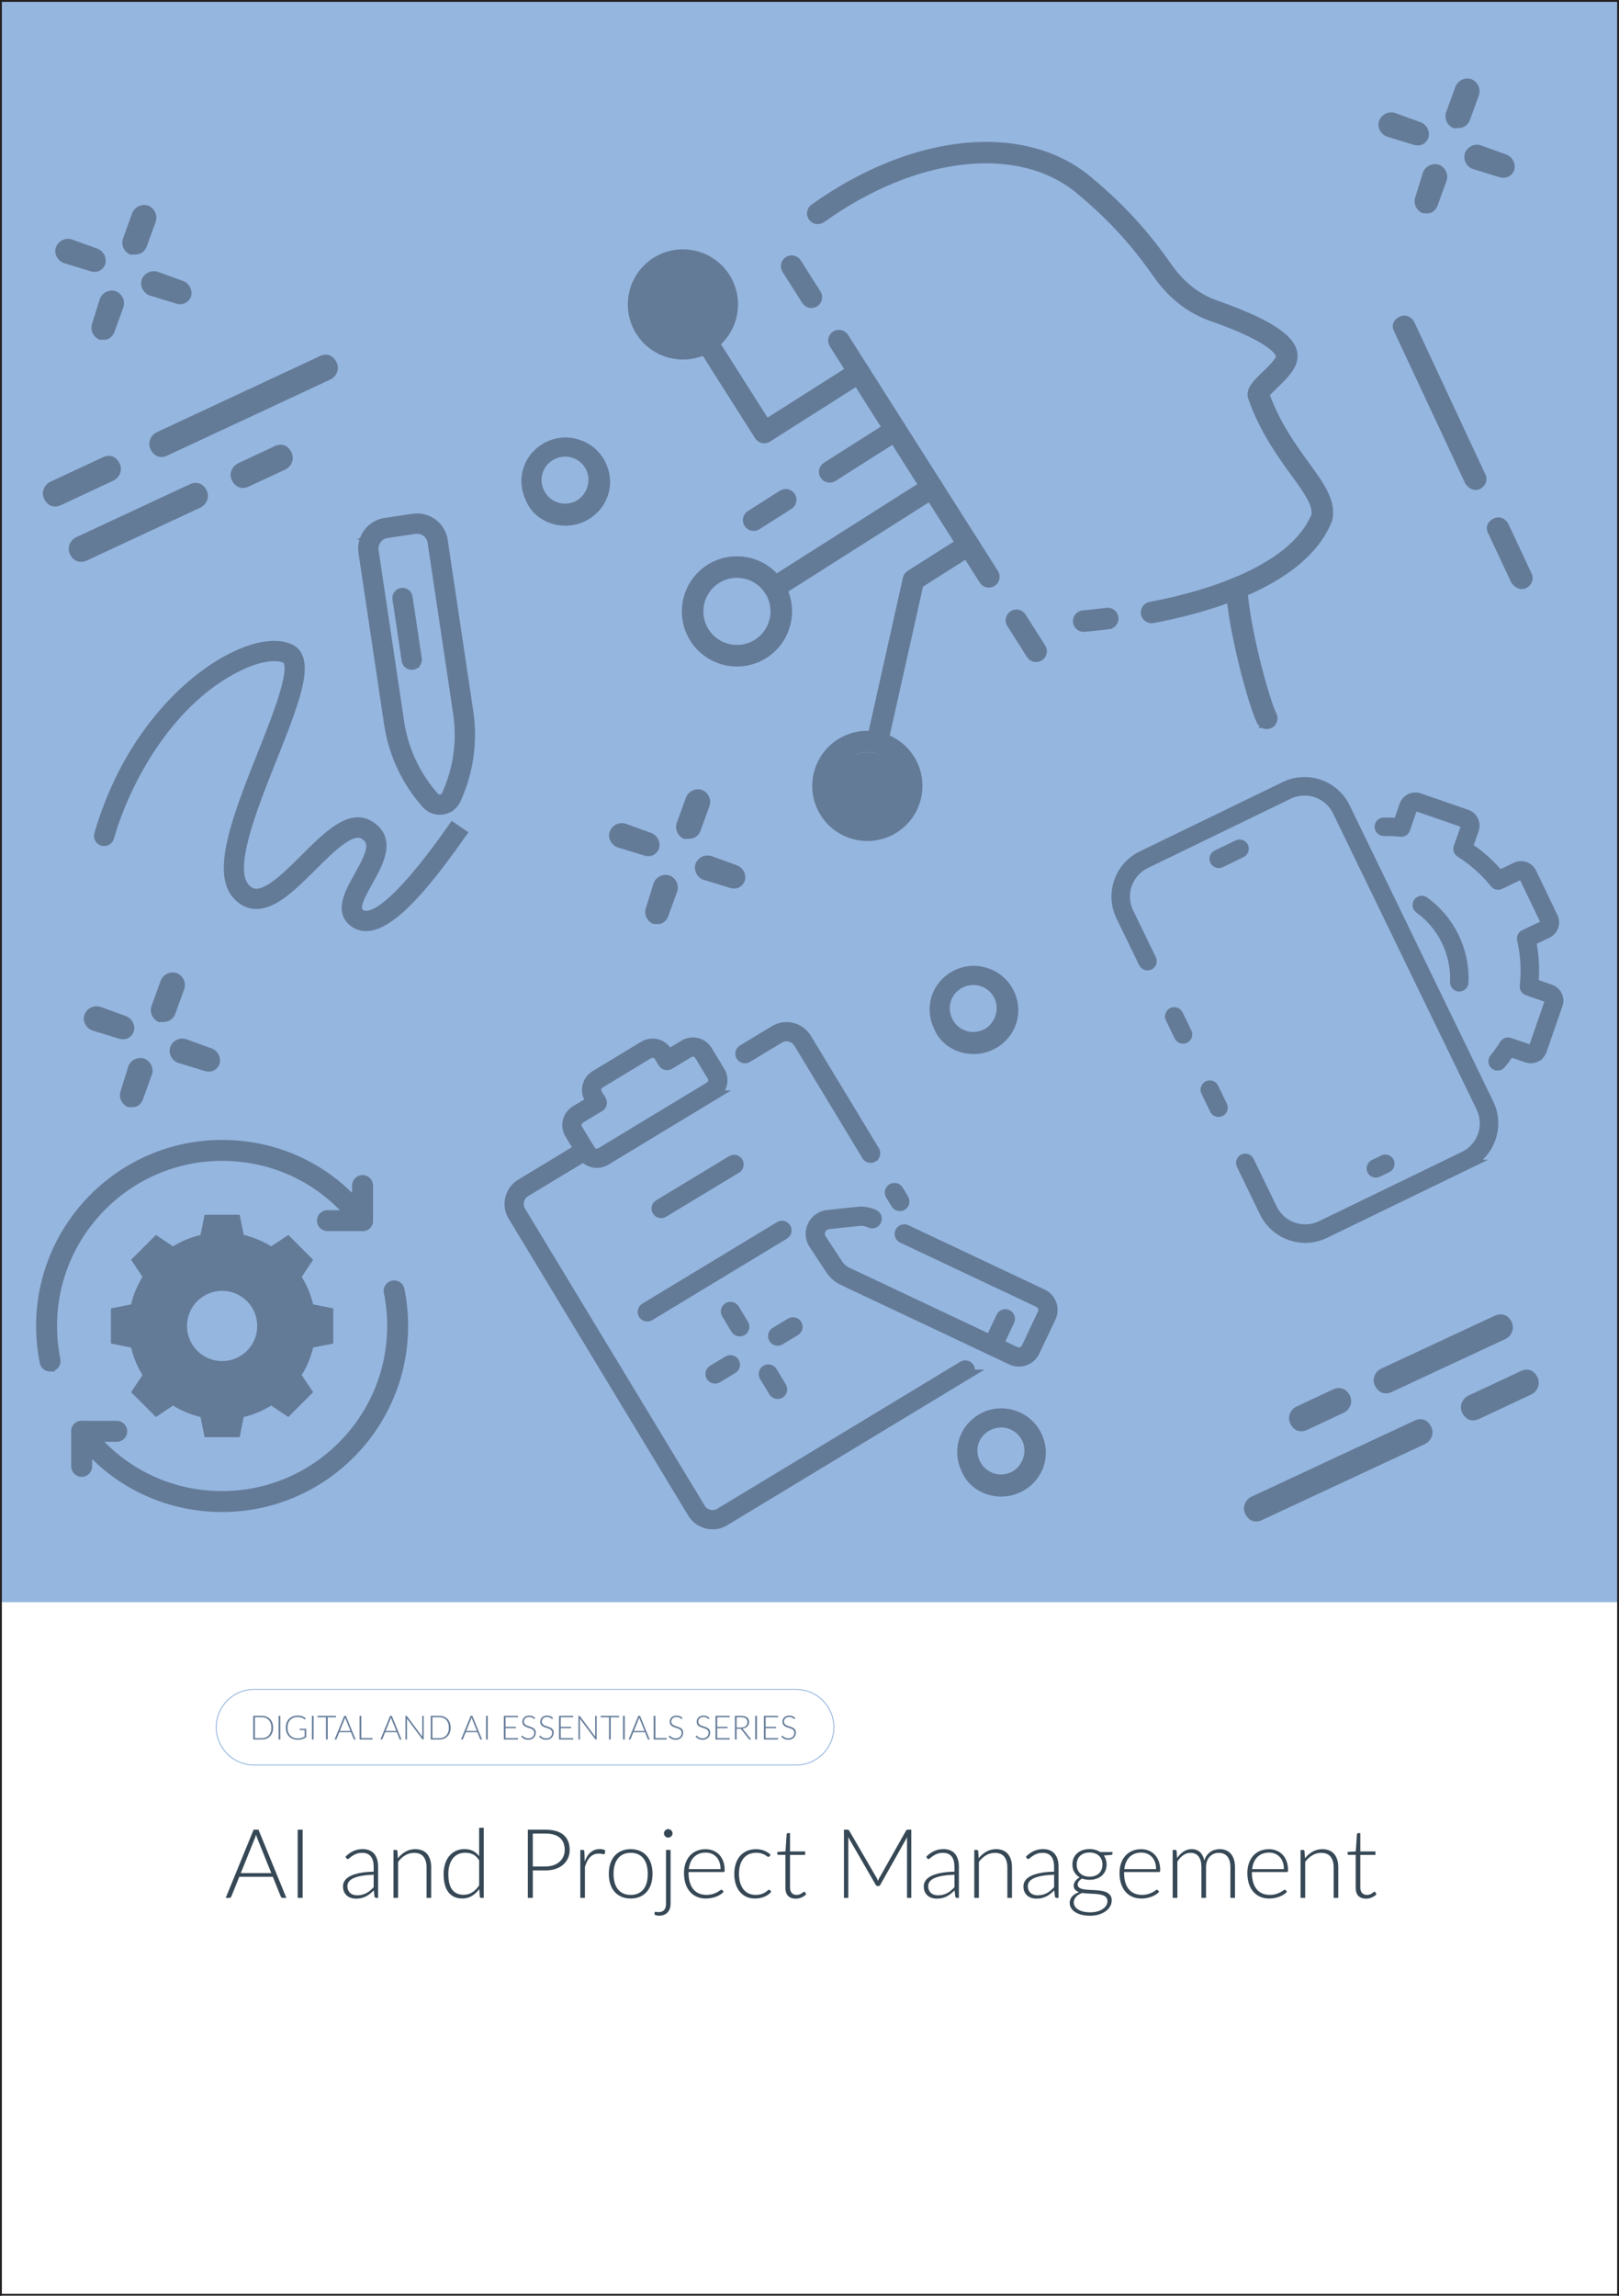 <svg xmlns="http://www.w3.org/2000/svg" id="Layer_1" viewBox="0 0 876 1242.2"><rect x="0" y="0" width="876" height="1242.2" fill="#333333" stroke="none"/><defs><style> .st0 { fill: #fff; } .st1 { fill: #88a873; } .st2 { stroke-width: 4px; } .st2, .st3, .st4, .st5 { fill: #647b98; } .st2, .st4, .st6, .st5 { stroke-miterlimit: 10; } .st2, .st4, .st5 { stroke: #647b98; } .st7 { fill: #364855; } .st8 { isolation: isolate; } .st9 { fill: #95b6df; } .st4 { stroke-width: 5px; } .st6 { fill: none; stroke: #231f20; } .st5 { stroke-width: 6.38px; } </style></defs><path class="st1" d="M134.89,952.8h288.81c6.11,0,11.12-9.1,11.12-20.2s-5.01-20.2-11.12-20.2H134.89"></path><rect class="st0" x=".5" y=".8" width="875" height="1240.4"></rect><rect class="st0" x=".5" y="1.8" width="875" height="1240.4"></rect><rect class="st9" x=".5" width="875" height="866.8"></rect><rect class="st6" x=".5" y=".5" width="875" height="1241"></rect><g class="st8"><path class="st3" d="M147.78,934.69c0,.99-.15,1.88-.44,2.67-.3.79-.71,1.46-1.25,2.02s-1.18.98-1.93,1.28c-.75.3-1.58.44-2.48.44h-4.68v-12.81h4.68c.9,0,1.73.15,2.48.44.75.3,1.4.72,1.93,1.28.54.55.95,1.23,1.25,2.02.3.79.44,1.68.44,2.66h0ZM146.82,934.69c0-.89-.12-1.69-.37-2.39s-.6-1.29-1.05-1.77-1-.85-1.63-1.1-1.33-.38-2.1-.38h-3.75v11.3h3.75c.77,0,1.47-.13,2.1-.38s1.18-.62,1.63-1.1.8-1.07,1.05-1.77.37-1.5.37-2.4h0Z"></path><path class="st3" d="M151.68,941.1h-.93v-12.81h.93v12.81Z"></path><path class="st3" d="M165.69,935.29v4.55c-.64.45-1.32.8-2.05,1.04s-1.54.36-2.44.36c-1.01,0-1.92-.16-2.73-.47s-1.5-.75-2.07-1.32-1.01-1.26-1.31-2.07c-.31-.81-.46-1.71-.46-2.7s.15-1.89.45-2.69.73-1.49,1.29-2.06,1.23-1.01,2.02-1.32,1.68-.47,2.67-.47c.49,0,.94.03,1.35.1.41.07.8.16,1.15.29s.69.29,1,.48.6.41.89.66l-.25.4c-.08.14-.21.18-.38.1-.09-.04-.22-.12-.39-.25s-.4-.27-.7-.42c-.3-.15-.66-.27-1.1-.39-.44-.11-.97-.17-1.6-.17-.83,0-1.58.13-2.26.4s-1.25.65-1.72,1.14-.84,1.1-1.09,1.81c-.26.71-.38,1.51-.38,2.4s.13,1.71.38,2.42c.26.72.63,1.33,1.11,1.83.49.5,1.08.88,1.77,1.15s1.48.4,2.34.4c.38,0,.73-.02,1.05-.07s.63-.12.92-.2c.29-.09.58-.2.85-.33s.55-.28.84-.44v-3.45h-2.45c-.07,0-.12-.02-.17-.06s-.07-.09-.07-.15v-.51h3.54Z"></path><path class="st3" d="M169.7,941.1h-.93v-12.81h.93v12.81Z"></path><path class="st3" d="M181.81,929.08h-4.5v12.02h-.93v-12.02h-4.53v-.79h9.96v.79h0Z"></path><path class="st3" d="M192.44,941.1h-.72c-.08,0-.15-.02-.21-.07-.05-.04-.1-.1-.13-.18l-1.5-3.72h-6.29l-1.5,3.72c-.02.07-.07.12-.13.17s-.13.07-.22.07h-.71l5.24-12.81h.91l5.24,12.81h.02ZM189.61,936.45l-2.61-6.47c-.09-.21-.18-.46-.26-.76-.04.14-.08.28-.12.41-.04.13-.09.25-.14.36l-2.61,6.46h5.74Z"></path><path class="st3" d="M201.56,940.31v.79h-7v-12.81h.93v12.02h6.07Z"></path><path class="st3" d="M217.25,941.1h-.72c-.08,0-.15-.02-.21-.07-.05-.04-.1-.1-.13-.18l-1.5-3.72h-6.29l-1.5,3.72c-.02.07-.07.12-.13.17s-.13.07-.22.07h-.71l5.24-12.81h.91l5.24,12.81h.02ZM214.41,936.45l-2.61-6.47c-.09-.21-.18-.46-.26-.76-.04.14-.08.28-.12.41-.04.13-.09.25-.14.36l-2.61,6.46h5.74Z"></path><path class="st3" d="M229.26,928.29v12.81h-.43c-.08,0-.14-.01-.19-.04s-.1-.07-.15-.14l-8.32-11.11c.02.18.03.35.03.52v10.78h-.81v-12.81h.46c.08,0,.15.01.19.03.05.02.1.07.15.14l8.3,11.09c-.02-.18-.03-.35-.03-.52v-10.74h.81-.01Z"></path><path class="st3" d="M243.83,934.69c0,.99-.15,1.88-.44,2.67-.3.79-.71,1.46-1.25,2.02s-1.18.98-1.93,1.28c-.75.3-1.58.44-2.48.44h-4.68v-12.81h4.68c.9,0,1.73.15,2.48.44.75.3,1.4.72,1.93,1.28.54.55.95,1.23,1.25,2.02.3.79.44,1.68.44,2.66h0ZM242.87,934.69c0-.89-.12-1.69-.37-2.39s-.6-1.29-1.05-1.77-1-.85-1.63-1.1-1.33-.38-2.1-.38h-3.75v11.3h3.75c.77,0,1.47-.13,2.1-.38s1.18-.62,1.63-1.1.8-1.07,1.05-1.77.37-1.5.37-2.4h0Z"></path><path class="st3" d="M260.85,941.1h-.72c-.08,0-.15-.02-.21-.07-.05-.04-.1-.1-.13-.18l-1.5-3.72h-6.29l-1.5,3.72c-.02.07-.07.12-.13.17s-.13.07-.22.07h-.71l5.24-12.81h.91l5.24,12.81h.02ZM258.02,936.45l-2.61-6.47c-.09-.21-.18-.46-.26-.76-.04.14-.08.28-.12.41-.04.13-.09.25-.14.36l-2.61,6.46h5.74Z"></path><path class="st3" d="M263.91,941.1h-.93v-12.81h.93v12.81Z"></path><path class="st3" d="M280.3,940.33l-.02.77h-7.67v-12.81h7.67v.77h-6.74v5.18h5.61v.75h-5.61v5.34h6.76,0Z"></path><path class="st3" d="M289.32,929.85c-.05.1-.13.15-.24.15-.08,0-.18-.06-.3-.17s-.29-.24-.5-.37c-.21-.14-.48-.26-.79-.38-.32-.11-.71-.17-1.17-.17s-.87.07-1.23.2-.65.31-.89.54c-.24.23-.42.5-.54.8s-.19.62-.19.95c0,.43.09.79.28,1.08.18.28.43.52.73.72s.64.37,1.03.5c.38.14.78.27,1.18.4s.8.28,1.18.44.73.36,1.03.6.54.54.73.89c.18.35.28.79.28,1.32s-.09,1.04-.28,1.52c-.18.47-.45.89-.8,1.24-.35.35-.78.63-1.28.83-.51.2-1.09.3-1.74.3-.84,0-1.57-.15-2.18-.45s-1.14-.71-1.6-1.23l.25-.4c.07-.09.16-.14.25-.14.05,0,.12.04.21.11s.19.16.31.27.27.22.43.34c.17.12.36.24.59.34s.48.19.77.27.62.11.99.11c.51,0,.96-.08,1.36-.23.4-.15.73-.36,1.01-.63.27-.27.48-.58.63-.95.14-.37.22-.76.22-1.17,0-.45-.09-.83-.28-1.12-.18-.29-.43-.54-.73-.73-.3-.2-.64-.36-1.03-.49-.38-.13-.78-.26-1.18-.39s-.8-.27-1.18-.43-.73-.36-1.03-.6-.54-.55-.73-.91c-.18-.37-.28-.82-.28-1.37,0-.43.08-.84.24-1.24.16-.4.4-.75.71-1.05s.7-.55,1.16-.73.99-.28,1.58-.28c.66,0,1.26.11,1.79.32s1.01.53,1.44.97l-.22.42h.01Z"></path><path class="st3" d="M299,929.85c-.05.1-.13.15-.24.15-.08,0-.18-.06-.3-.17s-.29-.24-.5-.37c-.21-.14-.48-.26-.79-.38-.32-.11-.71-.17-1.17-.17s-.87.07-1.23.2-.65.31-.89.54c-.24.23-.42.5-.54.8s-.19.62-.19.95c0,.43.09.79.28,1.08.18.28.43.52.73.72s.64.37,1.03.5c.38.14.78.27,1.18.4s.8.28,1.18.44.73.36,1.03.6.54.54.73.89c.18.35.28.79.28,1.32s-.09,1.04-.28,1.52c-.18.47-.45.89-.8,1.24-.35.35-.78.63-1.28.83-.51.2-1.09.3-1.74.3-.84,0-1.57-.15-2.18-.45s-1.14-.71-1.6-1.23l.25-.4c.07-.09.16-.14.25-.14.05,0,.12.04.21.11s.19.16.31.27.27.22.43.34c.17.12.36.24.59.34s.48.19.77.27.62.11.99.11c.51,0,.96-.08,1.36-.23.4-.15.73-.36,1.01-.63.27-.27.48-.58.63-.95.14-.37.22-.76.22-1.17,0-.45-.09-.83-.28-1.12-.18-.29-.43-.54-.73-.73-.3-.2-.64-.36-1.03-.49-.38-.13-.78-.26-1.18-.39s-.8-.27-1.18-.43-.73-.36-1.03-.6-.54-.55-.73-.91c-.18-.37-.28-.82-.28-1.37,0-.43.08-.84.24-1.24.16-.4.4-.75.71-1.05s.7-.55,1.16-.73.99-.28,1.58-.28c.66,0,1.26.11,1.79.32s1.01.53,1.44.97l-.22.42h.01Z"></path><path class="st3" d="M310.16,940.33l-.02.77h-7.67v-12.81h7.67v.77h-6.74v5.18h5.61v.75h-5.61v5.34h6.76,0Z"></path><path class="st3" d="M322.85,928.29v12.81h-.43c-.08,0-.14-.01-.19-.04s-.1-.07-.15-.14l-8.32-11.11c.02.18.03.35.03.52v10.78h-.81v-12.81h.46c.08,0,.15.01.19.03.05.02.1.07.15.14l8.3,11.09c-.02-.18-.03-.35-.03-.52v-10.74h.81,0Z"></path><path class="st3" d="M334.96,929.08h-4.5v12.02h-.93v-12.02h-4.53v-.79h9.96v.79Z"></path><path class="st3" d="M338.04,941.1h-.93v-12.81h.93v12.81Z"></path><path class="st3" d="M351.56,941.1h-.72c-.08,0-.15-.02-.21-.07-.05-.04-.1-.1-.13-.18l-1.5-3.72h-6.29l-1.5,3.72c-.02.07-.07.12-.13.17s-.13.07-.22.07h-.71l5.24-12.81h.91l5.24,12.81h.02ZM348.73,936.45l-2.61-6.47c-.09-.21-.18-.46-.26-.76-.04.14-.08.28-.12.41-.04.13-.09.25-.14.36l-2.61,6.46h5.74Z"></path><path class="st3" d="M360.69,940.31v.79h-7v-12.81h.93v12.02h6.07Z"></path><path class="st3" d="M369.07,929.85c-.05.1-.13.15-.24.15-.08,0-.18-.06-.3-.17s-.29-.24-.5-.37c-.21-.14-.48-.26-.79-.38-.32-.11-.71-.17-1.17-.17s-.87.07-1.23.2-.65.31-.89.54c-.24.23-.42.5-.54.8s-.19.62-.19.95c0,.43.09.79.28,1.08.18.28.43.52.73.72s.64.37,1.03.5c.38.14.78.27,1.18.4s.8.28,1.18.44.73.36,1.03.6.54.54.73.89c.18.35.28.79.28,1.32s-.09,1.04-.28,1.52c-.18.47-.45.89-.8,1.24-.35.35-.78.63-1.28.83-.51.2-1.09.3-1.74.3-.84,0-1.57-.15-2.18-.45s-1.14-.71-1.6-1.23l.25-.4c.07-.09.16-.14.25-.14.05,0,.12.04.21.11s.19.16.31.27.27.22.43.34c.17.12.36.24.59.34s.48.19.77.27.62.11.99.11c.51,0,.96-.08,1.36-.23.4-.15.73-.36,1.01-.63.27-.27.48-.58.63-.95.14-.37.22-.76.22-1.17,0-.45-.09-.83-.28-1.12-.18-.29-.43-.54-.73-.73-.3-.2-.64-.36-1.03-.49-.38-.13-.78-.26-1.18-.39s-.8-.27-1.18-.43-.73-.36-1.03-.6-.54-.55-.73-.91c-.18-.37-.28-.82-.28-1.37,0-.43.08-.84.24-1.24.16-.4.4-.75.71-1.05s.7-.55,1.16-.73.99-.28,1.58-.28c.66,0,1.26.11,1.79.32s1.01.53,1.44.97l-.22.42h.01Z"></path><path class="st3" d="M383.66,929.85c-.05.1-.13.15-.24.15-.08,0-.18-.06-.3-.17s-.29-.24-.5-.37c-.21-.14-.48-.26-.79-.38-.32-.11-.71-.17-1.17-.17s-.87.07-1.23.2-.65.31-.89.54c-.24.23-.42.5-.54.8s-.19.62-.19.95c0,.43.09.79.28,1.08.18.28.43.52.73.72s.64.37,1.03.5c.38.14.78.27,1.18.4s.8.28,1.18.44.73.36,1.03.6.54.54.73.89c.18.35.28.79.28,1.32s-.09,1.04-.28,1.52c-.18.47-.45.89-.8,1.24-.35.35-.78.63-1.28.83-.51.2-1.09.3-1.74.3-.84,0-1.57-.15-2.18-.45s-1.14-.71-1.6-1.23l.25-.4c.07-.09.16-.14.25-.14.05,0,.12.04.21.11s.19.16.31.27.27.22.43.34c.17.12.36.24.59.34s.48.19.77.27.62.11.99.11c.51,0,.96-.08,1.36-.23.4-.15.73-.36,1.01-.63.27-.27.48-.58.63-.95.14-.37.22-.76.22-1.17,0-.45-.09-.83-.28-1.12-.18-.29-.43-.54-.73-.73-.3-.2-.64-.36-1.03-.49-.38-.13-.78-.26-1.18-.39s-.8-.27-1.18-.43-.73-.36-1.03-.6-.54-.55-.73-.91c-.18-.37-.28-.82-.28-1.37,0-.43.08-.84.24-1.24.16-.4.4-.75.71-1.05s.7-.55,1.16-.73.99-.28,1.58-.28c.66,0,1.26.11,1.79.32s1.01.53,1.44.97l-.22.42h.01Z"></path><path class="st3" d="M394.82,940.33l-.02.77h-7.67v-12.81h7.67v.77h-6.74v5.18h5.61v.75h-5.61v5.34h6.76,0Z"></path><path class="st3" d="M406.46,941.1h-.8c-.1,0-.19-.02-.26-.05s-.13-.09-.19-.19l-4.11-5.19c-.05-.07-.1-.12-.15-.17s-.11-.09-.17-.11-.14-.05-.23-.06-.19-.02-.32-.02h-1.67v5.79h-.93v-12.81h3.28c1.47,0,2.57.29,3.31.86.73.57,1.1,1.41,1.1,2.51,0,.49-.08.94-.25,1.34s-.41.76-.73,1.06-.7.55-1.15.75c-.45.19-.96.32-1.52.39.15.09.27.21.39.36l4.41,5.54h-.01ZM400.78,934.62c.57,0,1.08-.07,1.52-.2.45-.14.83-.33,1.14-.58.31-.25.55-.56.71-.91.16-.36.24-.76.24-1.2,0-.91-.3-1.59-.89-2.03s-1.46-.66-2.6-.66h-2.34v5.59h2.22Z"></path><path class="st3" d="M409.55,941.1h-.93v-12.81h.93v12.81Z"></path><path class="st3" d="M421.02,940.33l-.02.77h-7.67v-12.81h7.67v.77h-6.74v5.18h5.61v.75h-5.61v5.34h6.76,0Z"></path><path class="st3" d="M430.05,929.85c-.05.1-.13.15-.24.15-.08,0-.18-.06-.3-.17s-.29-.24-.5-.37c-.21-.14-.48-.26-.79-.38-.32-.11-.71-.17-1.17-.17s-.87.07-1.23.2-.65.31-.89.54c-.24.23-.42.5-.54.8s-.19.62-.19.95c0,.43.09.79.28,1.08.18.28.43.52.73.72s.64.37,1.03.5c.38.14.78.27,1.18.4s.8.28,1.18.44.73.36,1.03.6.54.54.73.89c.18.35.28.79.28,1.32s-.09,1.04-.28,1.52c-.18.47-.45.89-.8,1.24-.35.35-.78.63-1.28.83-.51.2-1.09.3-1.74.3-.84,0-1.57-.15-2.18-.45s-1.14-.71-1.6-1.23l.25-.4c.07-.09.16-.14.25-.14.05,0,.12.04.21.11s.19.16.31.27.27.22.43.34c.17.12.36.24.59.34s.48.19.77.27.62.11.99.11c.51,0,.96-.08,1.36-.23.4-.15.73-.36,1.01-.63.27-.27.48-.58.63-.95.14-.37.22-.76.22-1.17,0-.45-.09-.83-.28-1.12-.18-.29-.43-.54-.73-.73-.3-.2-.64-.36-1.03-.49-.38-.13-.78-.26-1.18-.39s-.8-.27-1.18-.43-.73-.36-1.03-.6-.54-.55-.73-.91c-.18-.37-.28-.82-.28-1.37,0-.43.08-.84.24-1.24.16-.4.4-.75.71-1.05s.7-.55,1.16-.73.99-.28,1.58-.28c.66,0,1.26.11,1.79.32s1.01.53,1.44.97l-.22.42h.01Z"></path></g><g><path class="st7" d="M154.95,1026.78h-2.06c-.24,0-.44-.07-.6-.2s-.28-.3-.36-.51l-4.33-10.71h-18.12l-4.33,10.71c-.07.19-.19.36-.37.5-.17.14-.38.21-.63.21h-2.03l15.1-36.89h2.63l15.09,36.89h0ZM146.79,1013.38l-7.51-18.64c-.26-.61-.51-1.34-.76-2.19-.1.42-.22.81-.34,1.19-.12.37-.25.72-.39,1.03l-7.51,18.61h16.51Z"></path><path class="st7" d="M163.76,1026.78h-2.69v-36.89h2.69v36.89Z"></path><path class="st7" d="M186.91,1004.52c1.36-1.36,2.78-2.38,4.28-3.08,1.49-.7,3.19-1.04,5.08-1.04,1.39,0,2.61.22,3.65.67,1.04.44,1.91,1.08,2.59,1.9s1.2,1.82,1.55,3c.35,1.17.52,2.48.52,3.92v16.89h-.99c-.52,0-.84-.24-.96-.73l-.36-3.34c-.71.7-1.42,1.32-2.12,1.88-.7.56-1.44,1.03-2.2,1.41-.77.38-1.59.68-2.48.89s-1.86.31-2.92.31c-.89,0-1.75-.13-2.58-.39s-1.58-.66-2.23-1.2c-.65-.54-1.17-1.23-1.56-2.07s-.59-1.85-.59-3.04c0-1.09.31-2.11.94-3.05s1.61-1.76,2.95-2.45,3.05-1.25,5.15-1.67c2.09-.42,4.61-.66,7.55-.73v-2.71c0-2.4-.52-4.25-1.55-5.54s-2.57-1.94-4.6-1.94c-1.25,0-2.32.17-3.19.52-.88.35-1.62.73-2.23,1.15-.61.42-1.1.8-1.49,1.15s-.7.52-.96.52c-.19,0-.35-.04-.47-.13s-.23-.2-.31-.34l-.44-.76h-.03ZM202.16,1014.24c-2.47.09-4.59.28-6.37.59-1.78.3-3.25.72-4.41,1.24s-2.01,1.14-2.57,1.86c-.56.72-.83,1.54-.83,2.46,0,.87.14,1.62.43,2.26.29.63.67,1.16,1.15,1.56.48.41,1.03.71,1.66.9.63.19,1.28.29,1.96.29,1.01,0,1.93-.11,2.78-.33.84-.22,1.62-.52,2.35-.91.72-.39,1.39-.86,2.02-1.39.63-.54,1.24-1.12,1.85-1.75v-6.78h-.02Z"></path><path class="st7" d="M215.25,1005.38c1.2-1.49,2.58-2.69,4.16-3.6,1.57-.9,3.32-1.36,5.25-1.36,1.42,0,2.68.23,3.77.68s1.99,1.1,2.7,1.96c.71.85,1.25,1.88,1.62,3.08s.55,2.56.55,4.07v16.58h-2.5v-16.58c0-2.43-.56-4.34-1.67-5.72s-2.81-2.07-5.08-2.07c-1.69,0-3.26.43-4.73,1.29s-2.78,2.06-3.92,3.58v19.5h-2.5v-25.94h1.38c.43,0,.69.22.76.65l.23,3.88h-.02Z"></path><path class="st7" d="M261.73,988.85v37.93h-1.36c-.45,0-.71-.23-.78-.68l-.26-4.09c-1.15,1.56-2.49,2.81-4.02,3.73-1.53.92-3.25,1.38-5.16,1.38-3.2,0-5.68-1.1-7.46-3.31-1.77-2.21-2.66-5.52-2.66-9.93,0-1.89.25-3.66.74-5.31.5-1.64,1.22-3.07,2.18-4.28.96-1.21,2.13-2.16,3.53-2.85s3.01-1.04,4.84-1.04,3.28.32,4.56.96c1.29.64,2.41,1.6,3.36,2.87v-15.38h2.49ZM259.25,1006.42c-.99-1.49-2.09-2.55-3.3-3.15s-2.59-.91-4.13-.91-2.87.28-4.01.83c-1.15.56-2.11,1.34-2.88,2.36-.77,1.02-1.36,2.23-1.75,3.65-.39,1.42-.59,2.98-.59,4.68,0,3.86.71,6.7,2.12,8.51,1.42,1.82,3.46,2.72,6.14,2.72,1.7,0,3.26-.44,4.67-1.33s2.65-2.13,3.73-3.73v-13.63Z"></path><path class="st7" d="M295.15,989.89c4.33,0,7.59.95,9.79,2.84s3.3,4.6,3.3,8.11c0,1.62-.3,3.1-.91,4.46-.61,1.36-1.48,2.52-2.61,3.51-1.13.98-2.5,1.75-4.12,2.29-1.62.55-3.43.82-5.45.82h-6.86v14.86h-2.69v-36.89h9.55ZM295.15,1009.78c1.62,0,3.07-.23,4.35-.68,1.29-.45,2.38-1.08,3.27-1.88.89-.8,1.58-1.74,2.06-2.83s.72-2.27.72-3.56c0-2.83-.87-5.01-2.61-6.54-1.74-1.53-4.34-2.29-7.8-2.29h-6.86v17.78h6.87Z"></path><path class="st7" d="M316.37,1007.1c.4-1.06.86-2,1.37-2.83s1.1-1.53,1.77-2.1c.67-.57,1.42-1.01,2.24-1.32.83-.3,1.74-.46,2.75-.46.54,0,1.07.05,1.59.14s.98.26,1.38.51l-.21,1.72c-.09.28-.25.42-.5.42-.21,0-.53-.06-.95-.18-.43-.12-.99-.18-1.68-.18-1.01,0-1.9.15-2.67.46-.77.3-1.47.76-2.09,1.37s-1.16,1.36-1.62,2.25c-.46.9-.88,1.92-1.26,3.09v16.79h-2.5v-25.94h1.33c.29,0,.5.06.63.18.12.12.2.33.23.63l.18,5.45h.01Z"></path><path class="st7" d="M341.25,1000.42c1.86,0,3.52.32,4.99.95s2.71,1.53,3.72,2.7,1.78,2.57,2.31,4.21.79,3.48.79,5.51-.27,3.87-.79,5.5c-.53,1.63-1.3,3.03-2.31,4.2s-2.25,2.06-3.72,2.69-3.13.94-4.99.94-3.52-.31-4.99-.94c-1.47-.63-2.71-1.52-3.73-2.69-1.02-1.16-1.79-2.56-2.32-4.2s-.79-3.47-.79-5.5.26-3.87.79-5.51,1.3-3.05,2.32-4.21c1.02-1.16,2.26-2.06,3.73-2.7,1.47-.63,3.13-.95,4.99-.95ZM341.25,1025.17c1.55,0,2.9-.26,4.05-.79,1.16-.53,2.12-1.29,2.89-2.28.77-.99,1.35-2.19,1.73-3.58s.57-2.97.57-4.71-.19-3.29-.57-4.69c-.38-1.41-.96-2.61-1.73-3.61-.77-1-1.74-1.77-2.89-2.31-1.16-.54-2.51-.81-4.05-.81s-2.9.27-4.05.81c-1.16.54-2.12,1.31-2.89,2.31-.77,1-1.36,2.2-1.75,3.61s-.59,2.97-.59,4.69.2,3.31.59,4.71.97,2.59,1.75,3.58c.77.99,1.74,1.75,2.89,2.28,1.16.53,2.51.79,4.05.79Z"></path><path class="st7" d="M362.83,1000.84v29.25c0,.9-.13,1.74-.39,2.5s-.65,1.43-1.16,2c-.51.56-1.16,1.01-1.93,1.33s-1.68.48-2.72.48c-.5,0-.96-.04-1.36-.13s-.79-.23-1.17-.42l.13-1.25c.05-.16.12-.25.21-.27.09-.03.2-.03.35,0s.33.06.56.1c.23.04.51.07.86.07,1.41,0,2.45-.38,3.13-1.15s1.02-1.85,1.02-3.26v-29.25h2.48,0ZM363.9,991.9c0,.31-.06.6-.2.87-.13.27-.3.51-.52.72-.22.21-.47.37-.74.5-.28.12-.57.18-.89.18s-.61-.06-.89-.18c-.28-.12-.52-.29-.73-.5-.21-.21-.37-.45-.5-.72-.12-.27-.18-.56-.18-.87s.06-.61.18-.9.29-.53.5-.74c.21-.21.45-.37.73-.5.28-.12.57-.18.89-.18s.61.06.89.18c.28.12.53.29.74.5.22.21.39.46.52.74s.2.59.2.9Z"></path><path class="st7" d="M372.56,1012.78v.5c0,1.95.23,3.66.68,5.14.45,1.48,1.1,2.72,1.93,3.72s1.84,1.75,3.02,2.25,2.5.76,3.96.76c1.3,0,2.43-.14,3.39-.43.96-.29,1.76-.61,2.41-.96.65-.36,1.17-.68,1.55-.96s.66-.43.83-.43c.23,0,.4.09.52.26l.68.83c-.42.52-.97,1.01-1.66,1.46s-1.45.84-2.29,1.16c-.84.32-1.75.58-2.71.77-.96.19-1.93.29-2.91.29-1.77,0-3.39-.31-4.85-.93s-2.71-1.52-3.75-2.7-1.85-2.63-2.41-4.34-.85-3.67-.85-5.88c0-1.86.26-3.58.79-5.15s1.29-2.93,2.29-4.07,2.22-2.03,3.68-2.67c1.45-.64,3.1-.96,4.94-.96,1.46,0,2.82.25,4.07.76s2.34,1.24,3.26,2.2,1.65,2.15,2.18,3.56.8,3.02.8,4.85c0,.38-.05.64-.16.78-.1.14-.28.21-.52.21h-18.88v-.02ZM389.87,1011.19c0-1.39-.2-2.64-.59-3.74-.39-1.1-.94-2.04-1.66-2.8-.71-.76-1.56-1.35-2.54-1.76s-2.06-.61-3.25-.61c-1.34,0-2.54.21-3.6.63s-1.98,1.02-2.75,1.8c-.77.78-1.4,1.72-1.86,2.82-.47,1.1-.78,2.32-.94,3.68h17.18v-.02Z"></path><path class="st7" d="M416.3,1004.31c-.09.09-.17.16-.25.22s-.19.09-.33.09c-.17,0-.41-.12-.7-.35-.3-.24-.7-.49-1.2-.77s-1.13-.53-1.89-.77c-.76-.23-1.67-.35-2.75-.35-1.5,0-2.82.27-3.98.79-1.16.53-2.13,1.29-2.93,2.28-.8.99-1.4,2.19-1.81,3.6s-.61,2.99-.61,4.75.21,3.44.64,4.85c.43,1.41,1.03,2.59,1.81,3.56.78.96,1.73,1.7,2.84,2.2,1.11.5,2.35.76,3.7.76,1.25,0,2.3-.15,3.14-.44.84-.29,1.54-.62,2.09-.96.55-.35.98-.67,1.29-.96.31-.29.57-.44.78-.44s.38.09.52.26l.65.83c-.4.52-.9,1.01-1.51,1.46s-1.29.84-2.06,1.17c-.77.33-1.59.59-2.49.77s-1.83.27-2.8.27c-1.65,0-3.16-.3-4.52-.9s-2.54-1.47-3.52-2.61c-.98-1.14-1.75-2.53-2.29-4.18s-.82-3.53-.82-5.63c0-1.98.26-3.79.78-5.42s1.29-3.04,2.29-4.22c1.01-1.18,2.24-2.1,3.69-2.75s3.12-.98,4.99-.98c1.69,0,3.18.27,4.48.81,1.3.54,2.44,1.27,3.42,2.19l-.65.89v-.02Z"></path><path class="st7" d="M430.54,1027.2c-1.76,0-3.12-.49-4.11-1.46-.98-.97-1.47-2.48-1.47-4.51v-17.73h-3.73c-.19,0-.35-.05-.47-.16s-.18-.25-.18-.44v-.96l4.43-.31.63-9.28c.03-.16.1-.3.21-.42.1-.12.25-.18.44-.18h1.17v9.91h8.19v1.85h-8.19v17.6c0,.71.09,1.33.27,1.84s.43.93.76,1.26c.32.33.7.57,1.13.73s.9.23,1.41.23c.63,0,1.16-.09,1.62-.27.45-.18.84-.38,1.17-.6.33-.22.6-.42.81-.6s.37-.27.5-.27c.14,0,.28.09.42.26l.68,1.09c-.66.73-1.5,1.32-2.52,1.76-1.02.44-2.07.67-3.17.67h0Z"></path><path class="st7" d="M493.08,989.89v36.89h-2.32v-31.44c0-.45.03-.93.08-1.43l-14.52,25.78c-.24.45-.59.68-1.04.68h-.42c-.45,0-.8-.23-1.04-.68l-14.91-25.84c.05.52.08,1.02.08,1.49v31.44h-2.35v-36.89h1.85c.24,0,.43.03.57.08s.28.19.42.42l14.89,25.65c.26.49.49,1.01.68,1.56.1-.28.22-.55.34-.82s.25-.53.39-.77l14.47-25.63c.14-.23.28-.37.43-.42s.34-.08.59-.08h1.82,0Z"></path><path class="st7" d="M501.16,1004.52c1.36-1.36,2.78-2.38,4.28-3.08,1.49-.7,3.19-1.04,5.08-1.04,1.39,0,2.61.22,3.65.67s1.91,1.08,2.59,1.9c.69.83,1.2,1.82,1.55,3,.35,1.17.52,2.48.52,3.92v16.89h-.99c-.52,0-.84-.24-.96-.73l-.37-3.34c-.71.7-1.42,1.32-2.12,1.88-.7.56-1.44,1.03-2.2,1.41s-1.59.68-2.48.89-1.86.31-2.92.31c-.89,0-1.75-.13-2.58-.39s-1.58-.66-2.23-1.2c-.65-.54-1.17-1.23-1.56-2.07-.39-.84-.59-1.85-.59-3.04,0-1.09.31-2.11.94-3.05s1.61-1.76,2.95-2.45c1.34-.69,3.05-1.25,5.15-1.67,2.09-.42,4.61-.66,7.55-.73v-2.71c0-2.4-.52-4.25-1.55-5.54-1.03-1.29-2.57-1.94-4.6-1.94-1.25,0-2.32.17-3.19.52-.88.35-1.62.73-2.23,1.15s-1.1.8-1.49,1.15c-.38.35-.7.52-.96.52-.19,0-.35-.04-.47-.13s-.23-.2-.31-.34l-.44-.76h-.02ZM516.42,1014.24c-2.47.09-4.59.28-6.37.59-1.78.3-3.25.72-4.41,1.24s-2.01,1.14-2.57,1.86-.83,1.54-.83,2.46c0,.87.14,1.62.43,2.26.29.63.67,1.16,1.15,1.56.48.41,1.03.71,1.66.9.62.19,1.28.29,1.96.29,1.01,0,1.93-.11,2.78-.33.84-.22,1.62-.52,2.35-.91.72-.39,1.39-.86,2.02-1.39.62-.54,1.24-1.12,1.85-1.75v-6.78h-.02Z"></path><path class="st7" d="M529.5,1005.38c1.2-1.49,2.58-2.69,4.16-3.6,1.57-.9,3.32-1.36,5.25-1.36,1.42,0,2.68.23,3.77.68s1.99,1.1,2.7,1.96c.71.85,1.25,1.88,1.62,3.08s.55,2.56.55,4.07v16.58h-2.5v-16.58c0-2.43-.56-4.34-1.67-5.72s-2.81-2.07-5.08-2.07c-1.69,0-3.26.43-4.73,1.29s-2.78,2.06-3.92,3.58v19.5h-2.5v-25.94h1.38c.43,0,.69.22.76.65l.24,3.88h-.03Z"></path><path class="st7" d="M555.08,1004.52c1.36-1.36,2.78-2.38,4.28-3.08,1.49-.7,3.19-1.04,5.08-1.04,1.39,0,2.61.22,3.65.67s1.91,1.08,2.59,1.9c.69.83,1.2,1.82,1.55,3,.35,1.17.52,2.48.52,3.92v16.89h-.99c-.52,0-.84-.24-.96-.73l-.37-3.34c-.71.7-1.42,1.32-2.12,1.88-.7.56-1.44,1.03-2.2,1.41s-1.59.68-2.48.89c-.89.21-1.86.31-2.92.31-.89,0-1.75-.13-2.58-.39s-1.58-.66-2.23-1.2c-.65-.54-1.17-1.23-1.56-2.07s-.59-1.85-.59-3.04c0-1.09.31-2.11.94-3.05s1.61-1.76,2.95-2.45,3.05-1.25,5.15-1.67c2.09-.42,4.61-.66,7.55-.73v-2.71c0-2.4-.52-4.25-1.55-5.54-1.03-1.29-2.57-1.94-4.6-1.94-1.25,0-2.32.17-3.19.52-.88.35-1.62.73-2.23,1.15s-1.1.8-1.49,1.15c-.38.35-.7.52-.96.52-.19,0-.35-.04-.47-.13s-.23-.2-.31-.34l-.44-.76h-.02ZM570.33,1014.24c-2.47.09-4.59.28-6.37.59-1.78.3-3.25.72-4.41,1.24s-2.01,1.14-2.57,1.86-.83,1.54-.83,2.46c0,.87.14,1.62.43,2.26.29.63.67,1.16,1.15,1.56.48.41,1.03.71,1.66.9.62.19,1.28.29,1.96.29,1.01,0,1.93-.11,2.78-.33.84-.22,1.62-.52,2.35-.91.72-.39,1.39-.86,2.02-1.39.62-.54,1.24-1.12,1.85-1.75v-6.78h-.02Z"></path><path class="st7" d="M601.93,1001.99v.86c0,.38-.24.62-.73.7l-3.96.29c.49.66.86,1.4,1.12,2.22.26.82.39,1.7.39,2.66,0,1.25-.22,2.39-.67,3.4-.44,1.02-1.07,1.89-1.88,2.61s-1.78,1.28-2.92,1.68-2.39.6-3.77.6c-1.48,0-2.83-.23-4.04-.68-.73.42-1.31.91-1.73,1.47-.43.57-.64,1.13-.64,1.68,0,.75.26,1.32.8,1.72.53.4,1.22.69,2.08.87s1.84.3,2.95.35c1.1.05,2.23.11,3.38.17s2.27.17,3.38.33,2.09.43,2.95.82c.86.39,1.56.94,2.09,1.64s.79,1.64.79,2.8c0,1.08-.27,2.11-.81,3.1s-1.32,1.87-2.33,2.63c-1.02.76-2.25,1.38-3.69,1.84s-3.06.69-4.85.69-3.42-.19-4.8-.56c-1.37-.37-2.53-.88-3.45-1.51-.93-.63-1.63-1.37-2.1-2.2s-.7-1.72-.7-2.66c0-1.37.45-2.55,1.36-3.53.9-.98,2.14-1.75,3.7-2.31-.87-.29-1.57-.73-2.1-1.29-.53-.57-.8-1.33-.8-2.31,0-.37.07-.75.21-1.15s.35-.79.63-1.19c.28-.39.62-.76,1.02-1.11s.85-.66,1.36-.94c-1.23-.71-2.19-1.66-2.88-2.84-.69-1.18-1.03-2.56-1.03-4.15,0-1.25.22-2.38.66-3.4s1.07-1.89,1.89-2.62,1.79-1.29,2.93-1.69,2.4-.6,3.79-.6c1.15,0,2.2.14,3.17.42.96.28,1.83.67,2.59,1.17h6.65v.02ZM599.21,1028.53c0-.82-.21-1.47-.64-1.97s-1-.88-1.71-1.16-1.53-.47-2.46-.59c-.93-.11-1.9-.2-2.92-.25-1.02-.05-2.04-.1-3.06-.16-1.03-.05-1.99-.16-2.89-.31-.66.26-1.27.56-1.83.9s-1.03.73-1.43,1.16c-.4.43-.71.91-.94,1.42s-.34,1.06-.34,1.66c0,.76.2,1.47.59,2.12s.96,1.22,1.72,1.7c.76.48,1.68.86,2.78,1.13,1.09.28,2.35.42,3.78.42,1.32,0,2.55-.15,3.69-.44s2.13-.71,2.97-1.25c.84-.54,1.5-1.18,1.98-1.93s.72-1.56.72-2.45h0ZM589.52,1015.31c1.11,0,2.1-.16,2.97-.48s1.6-.77,2.19-1.34,1.04-1.26,1.36-2.06c.31-.8.47-1.69.47-2.66s-.16-1.86-.48-2.67-.78-1.5-1.38-2.07-1.33-1.02-2.19-1.33-1.84-.47-2.93-.47-2.07.16-2.93.47-1.59.76-2.19,1.33-1.06,1.26-1.37,2.07-.47,1.7-.47,2.67.16,1.86.47,2.66.77,1.49,1.37,2.06,1.33,1.02,2.19,1.34,1.84.48,2.93.48h0Z"></path><path class="st7" d="M608.21,1012.78v.5c0,1.95.23,3.66.68,5.14.45,1.48,1.09,2.72,1.93,3.72.83,1,1.84,1.75,3.02,2.25s2.5.76,3.96.76c1.3,0,2.43-.14,3.39-.43s1.76-.61,2.41-.96c.65-.36,1.17-.68,1.55-.96.38-.29.66-.43.83-.43.23,0,.4.09.52.26l.68.83c-.42.52-.97,1.01-1.66,1.46s-1.45.84-2.29,1.16c-.84.32-1.75.58-2.71.77-.96.19-1.93.29-2.91.29-1.77,0-3.39-.31-4.85-.93-1.46-.62-2.71-1.52-3.75-2.7s-1.85-2.63-2.41-4.34-.85-3.67-.85-5.88c0-1.86.27-3.58.8-5.15.53-1.57,1.29-2.93,2.29-4.07s2.22-2.03,3.68-2.67c1.45-.64,3.1-.96,4.94-.96,1.46,0,2.82.25,4.07.76,1.25.5,2.34,1.24,3.26,2.2s1.65,2.15,2.18,3.56.79,3.02.79,4.85c0,.38-.05.64-.16.78-.1.14-.28.21-.52.21h-18.88v-.02ZM625.52,1011.19c0-1.39-.2-2.64-.59-3.74s-.94-2.04-1.66-2.8c-.71-.76-1.56-1.35-2.54-1.76-.98-.41-2.06-.61-3.25-.61-1.34,0-2.54.21-3.6.63s-1.98,1.02-2.75,1.8-1.39,1.72-1.86,2.82c-.47,1.1-.78,2.32-.94,3.68h17.18v-.02Z"></path><path class="st7" d="M634.51,1026.78v-25.94h1.38c.43,0,.69.22.76.65l.24,3.75c1.01-1.44,2.16-2.61,3.47-3.49,1.3-.89,2.77-1.33,4.41-1.33,1.89,0,3.41.55,4.55,1.64s1.91,2.62,2.31,4.56c.31-1.06.75-1.98,1.32-2.76s1.21-1.43,1.94-1.94,1.53-.89,2.39-1.13,1.74-.37,2.65-.37c1.29,0,2.44.21,3.47.64s1.89,1.06,2.61,1.89c.71.83,1.26,1.86,1.64,3.08.38,1.22.57,2.61.57,4.17v16.58h-2.48v-16.58c0-2.54-.55-4.47-1.64-5.8s-2.66-1.99-4.69-1.99c-.9,0-1.77.17-2.59.5-.83.33-1.56.82-2.19,1.47-.63.65-1.14,1.46-1.51,2.44-.37.97-.56,2.1-.56,3.39v16.58h-2.5v-16.58c0-2.52-.5-4.45-1.5-5.79-1-1.34-2.46-2.01-4.39-2.01-1.41,0-2.71.42-3.91,1.25s-2.27,1.99-3.21,3.47v19.66h-2.54Z"></path><path class="st7" d="M677.38,1012.78v.5c0,1.95.23,3.66.68,5.14.45,1.48,1.09,2.72,1.93,3.72.83,1,1.84,1.75,3.02,2.25s2.5.76,3.96.76c1.3,0,2.43-.14,3.39-.43s1.76-.61,2.41-.96c.65-.36,1.17-.68,1.55-.96.38-.29.66-.43.83-.43.23,0,.4.09.52.26l.68.83c-.42.52-.97,1.01-1.66,1.46s-1.45.84-2.29,1.16c-.84.32-1.75.58-2.71.77-.96.19-1.93.29-2.91.29-1.77,0-3.39-.31-4.85-.93-1.46-.62-2.71-1.52-3.75-2.7s-1.85-2.63-2.41-4.34-.85-3.67-.85-5.88c0-1.86.27-3.58.8-5.15.53-1.57,1.29-2.93,2.29-4.07s2.22-2.03,3.68-2.67c1.45-.64,3.1-.96,4.94-.96,1.46,0,2.82.25,4.07.76,1.25.5,2.34,1.24,3.26,2.2s1.65,2.15,2.18,3.56.79,3.02.79,4.85c0,.38-.05.64-.16.78-.1.14-.28.21-.52.21h-18.88v-.02ZM694.69,1011.19c0-1.39-.2-2.64-.59-3.74s-.94-2.04-1.66-2.8c-.71-.76-1.56-1.35-2.54-1.76-.98-.41-2.06-.61-3.25-.61-1.34,0-2.54.21-3.6.63s-1.98,1.02-2.75,1.8-1.39,1.72-1.86,2.82c-.47,1.1-.78,2.32-.94,3.68h17.18v-.02Z"></path><path class="st7" d="M706.05,1005.38c1.2-1.49,2.58-2.69,4.16-3.6,1.57-.9,3.32-1.36,5.25-1.36,1.42,0,2.68.23,3.77.68s1.99,1.1,2.7,1.96c.71.85,1.25,1.88,1.62,3.08s.55,2.56.55,4.07v16.58h-2.5v-16.58c0-2.43-.56-4.34-1.67-5.72s-2.81-2.07-5.08-2.07c-1.69,0-3.26.43-4.73,1.29s-2.78,2.06-3.92,3.58v19.5h-2.5v-25.94h1.38c.43,0,.69.22.76.65l.24,3.88h-.03Z"></path><path class="st7" d="M739.11,1027.2c-1.76,0-3.12-.49-4.11-1.46-.98-.97-1.47-2.48-1.47-4.51v-17.73h-3.73c-.19,0-.35-.05-.47-.16-.12-.1-.18-.25-.18-.44v-.96l4.43-.31.63-9.28c.03-.16.1-.3.21-.42.1-.12.25-.18.44-.18h1.17v9.91h8.19v1.85h-8.19v17.6c0,.71.09,1.33.27,1.84s.43.93.76,1.26c.32.33.7.57,1.13.73s.9.23,1.41.23c.63,0,1.16-.09,1.62-.27.45-.18.84-.38,1.17-.6.33-.22.6-.42.81-.6s.37-.27.5-.27c.14,0,.28.09.42.26l.68,1.09c-.66.73-1.5,1.32-2.52,1.76-1.02.44-2.07.67-3.17.67h0Z"></path></g><path class="st9" d="M430.84,955.15H137.36c-11.35,0-20.61-9.3-20.61-20.7s9.26-20.7,20.61-20.7h293.48c11.35,0,20.61,9.3,20.61,20.7s-9.26,20.7-20.61,20.7h0ZM137.36,914.25c-11.05,0-20.11,9.1-20.11,20.2s9.06,20.2,20.11,20.2h293.48c11.05,0,20.11-9.1,20.11-20.2s-9.06-20.2-20.11-20.2H137.36Z"></path><g><g><path class="st3" d="M765.23,768.64l-88.1,41.1c-3.1,1.5-5.2,5.4-3.4,9.2,1.9,4,5.4,5.2,9.2,3.4l88.1-41.1c3.1-1.5,5.2-5.4,3.4-9.2-1.9-3.9-5.2-5.3-9.2-3.4Z"></path><path class="st3" d="M822.73,741.84l-28.2,13.2c-3.1,1.5-5.2,5.4-3.4,9.2,1.9,4,5.4,5.2,9.2,3.4l28.2-13.2c3.1-1.5,5.2-5.4,3.4-9.2-1.9-4-5.4-5.3-9.2-3.4Z"></path><path class="st3" d="M808.73,711.84l-61.4,28.6c-3.1,1.5-5.2,5.4-3.4,9.2,1.9,3.9,5.4,5.2,9.2,3.4l61.4-28.6c3.1-1.5,5.2-5.4,3.4-9.2s-5.3-5.1-9.2-3.4Z"></path><path class="st3" d="M727.03,764.34c3.1-1.5,5.2-5.4,3.4-9.2-1.9-3.9-5.4-5.2-9.2-3.4l-19.7,9.2c-3.1,1.5-5.2,5.4-3.4,9.2,1.9,4,5.4,5.2,9.2,3.4l19.7-9.2Z"></path></g><g><path class="st3" d="M90.65,246.42l88.1-41.1c3.1-1.5,5.2-5.4,3.4-9.2-1.9-4-5.4-5.2-9.2-3.4l-88.1,41.1c-3.1,1.5-5.2,5.4-3.4,9.2,1.8,3.8,5.2,5.3,9.2,3.4Z"></path><path class="st3" d="M33.15,273.22l28.2-13.2c3.1-1.5,5.2-5.4,3.4-9.2-1.9-4-5.4-5.2-9.2-3.4l-28.3,13.2c-3.1,1.5-5.2,5.4-3.4,9.2,1.9,4,5.4,5.2,9.3,3.4Z"></path><path class="st3" d="M47.05,303.22l61.4-28.6c3.1-1.5,5.2-5.4,3.4-9.2-1.8-3.8-5.4-5.2-9.2-3.4l-61.4,28.6c-3.1,1.5-5.2,5.4-3.4,9.2,1.9,3.9,5.4,5.1,9.2,3.4Z"></path><path class="st3" d="M128.85,250.62c-3.1,1.5-5.2,5.4-3.4,9.2s5.4,5.2,9.2,3.4l19.7-9.2c3.1-1.5,5.2-5.4,3.4-9.2-1.9-4-5.4-5.2-9.2-3.4l-19.7,9.2Z"></path></g><g><path class="st3" d="M791.98,68.67c1.6-.7,2.7-2.2,3.2-3.3l5-13.8c1.2-3.5-.6-7.3-4-8.7-3.5-1.2-7.3.6-8.7,4l-5,13.8c-1.2,3.5.6,7.3,4,8.7,2.1-.1,3.9.1,5.5-.7Z"></path><path class="st3" d="M774.48,114.97c1.6-.7,2.7-2.2,3.2-3.3l5-13.8c1.2-3.5-.6-7.3-4-8.7-3.5-1.2-7.3.6-8.7,4l-4.2,13.5c-1.2,3.5.6,7.3,4,8.7,2,0,3.1.3,4.7-.4Z"></path><path class="st3" d="M811.38,95.87c1.1.4,3.1.5,4.6-.2,1.6-.7,2.7-2.2,3.2-3.3,1.2-3.5-.6-7.3-4-8.7l-13.8-5c-3.5-1.2-7.3.6-8.7,4-1.2,3.5.6,7.3,4,8.7l14.7,4.5Z"></path><path class="st3" d="M764.98,78.37c1.1.4,3.1.5,4.6-.2,1.6-.7,2.7-2.2,3.2-3.3,1.2-3.5-.6-7.3-4-8.7l-13.8-5c-3.5-1.2-7.3.6-8.7,4-1.4,3.3.6,7.3,4,8.7l14.7,4.5Z"></path></g><g><path class="st3" d="M91.47,552.26c1.6-.7,2.7-2.2,3.2-3.3l5-13.8c1.2-3.5-.6-7.3-4-8.7-3.5-1.2-7.3.6-8.7,4l-5,13.8c-1.2,3.5.6,7.3,4,8.7,2.1-.1,3.9.1,5.5-.7Z"></path><path class="st3" d="M73.97,598.56c1.6-.7,2.7-2.2,3.2-3.3l5-13.8c1.2-3.5-.6-7.3-4-8.7-3.5-1.2-7.3.6-8.7,4l-4.2,13.5c-1.2,3.5.6,7.3,4,8.7,2,0,3.1.3,4.7-.4Z"></path><path class="st3" d="M110.87,579.46c1.1.4,3.1.5,4.6-.2,1.6-.7,2.7-2.2,3.2-3.3,1.2-3.5-.6-7.3-4-8.7l-13.8-5c-3.5-1.2-7.3.6-8.7,4-1.2,3.5.6,7.3,4,8.7,0,0,14.7,4.5,14.7,4.5Z"></path><path class="st3" d="M64.47,561.96c1.1.4,3.1.5,4.6-.2,1.6-.7,2.7-2.2,3.2-3.3,1.2-3.5-.6-7.3-4-8.7l-13.8-5c-3.5-1.2-7.3.6-8.7,4-1.4,3.3.6,7.3,4,8.7,0,0,14.7,4.5,14.7,4.5Z"></path></g><g><path class="st3" d="M76.04,137.08c1.6-.7,2.7-2.2,3.2-3.3l5-13.8c1.2-3.5-.6-7.3-4-8.7-3.5-1.2-7.3.6-8.7,4l-5,13.8c-1.2,3.5.6,7.3,4,8.7,2.1-.1,3.9.1,5.5-.7Z"></path><path class="st3" d="M58.54,183.38c1.6-.7,2.7-2.2,3.2-3.3l5-13.8c1.2-3.5-.6-7.3-4-8.7-3.5-1.2-7.3.6-8.7,4l-4.2,13.5c-1.2,3.5.6,7.3,4,8.7,2,0,3.1.3,4.7-.4Z"></path><path class="st3" d="M95.44,164.28c1.1.4,3.1.5,4.6-.2,1.6-.7,2.7-2.2,3.2-3.3,1.2-3.5-.6-7.3-4-8.7l-13.8-5c-3.5-1.2-7.3.6-8.7,4-1.2,3.5.6,7.3,4,8.7,0,0,14.7,4.5,14.7,4.5Z"></path><path class="st3" d="M49.04,146.78c1.1.4,3.1.5,4.6-.2,1.6-.7,2.7-2.2,3.2-3.3,1.2-3.5-.6-7.3-4-8.7l-13.8-5c-3.5-1.2-7.3.6-8.7,4-1.4,3.3.6,7.3,4,8.7l14.7,4.5Z"></path></g><g><path class="st3" d="M375.68,453.19c1.6-.7,2.7-2.2,3.2-3.3l5-13.8c1.2-3.5-.6-7.3-4-8.7-3.5-1.2-7.3.6-8.7,4l-5,13.8c-1.2,3.5.6,7.3,4,8.7,2.1-.1,3.9.1,5.5-.7Z"></path><path class="st3" d="M358.18,499.49c1.6-.7,2.7-2.2,3.2-3.3l5-13.8c1.2-3.5-.6-7.3-4-8.7-3.5-1.2-7.3.6-8.7,4l-4.2,13.5c-1.2,3.5.6,7.3,4,8.7,2,0,3.1.3,4.7-.4h0Z"></path><path class="st3" d="M395.08,480.39c1.1.4,3.1.5,4.6-.2,1.6-.7,2.7-2.2,3.2-3.3,1.2-3.5-.6-7.3-4-8.7l-13.8-5c-3.5-1.2-7.3.6-8.7,4-1.2,3.5.6,7.3,4,8.7l14.7,4.5h0Z"></path><path class="st3" d="M348.68,462.89c1.1.4,3.1.5,4.6-.2,1.6-.7,2.7-2.2,3.2-3.3,1.2-3.5-.6-7.3-4-8.7l-13.8-5c-3.5-1.2-7.3.6-8.7,4-1.4,3.3.6,7.3,4,8.7l14.7,4.5h0Z"></path></g><path class="st3" d="M551.95,807.4c12.2-5.7,17.3-19.6,11.6-31.7-5.7-12.2-20.3-16.9-31.7-11.6-12.2,5.7-17.3,19.6-11.6,31.7,4.6,11.8,19.5,17.3,31.7,11.6ZM536.25,773.5c6.8-3.1,14,0,16.9,6.1s0,14-6.1,16.9c-6.8,3.1-14,0-16.9-6.1-3-6.1-.8-13.7,6.1-16.9Z"></path><path class="st3" d="M537.04,568c12.2-5.7,17.3-19.6,11.6-31.7-5.7-12.2-20.3-16.9-31.7-11.6-12.3,5.7-17.3,19.6-11.6,31.7,4.6,11.8,19.5,17.3,31.7,11.6h0ZM521.24,534.1c6.8-3.1,14,0,16.9,6.1s0,14-6.1,16.9c-6.8,3.1-14,0-16.9-6.1s-.7-13.7,6.1-16.9Z"></path><path class="st3" d="M316.17,282.16c12.2-5.7,17.3-19.6,11.6-31.7-5.7-12.2-20.3-16.9-31.7-11.6-12.3,5.7-17.3,19.6-11.6,31.7,4.6,11.8,19.5,17.3,31.7,11.6ZM300.37,248.26c6.8-3.1,14,0,16.9,6.1,2.9,6.1,0,14-6.1,16.9-6.8,3.1-14,0-16.9-6.1s-.7-13.7,6.1-16.9h0Z"></path><g><path class="st3" d="M800.75,264.57c2.7-1.3,4.6-4.7,2.9-8l-38.4-82.3c-1.3-2.7-4.7-4.6-8-2.9-3.4,1.6-4.6,4.7-2.9,8l38.5,82.3c2.1,3.1,5.2,4.2,7.9,2.9Z"></path><path class="st3" d="M825.75,318.17c2.7-1.3,4.6-4.7,2.9-8l-12.5-26.7c-1.3-2.7-4.7-4.6-8-2.9-3.4,1.6-4.6,4.7-2.9,8l12.5,26.7c2.2,3.1,5.2,4.2,8,2.9Z"></path></g><circle class="st3" cx="369.76" cy="164.59" r="19.9"></circle><circle class="st3" cx="469.3" cy="427.02" r="19.9"></circle><g id="_&#xEB;&#xEE;&#xE9;_1"><g><g><path class="st2" d="M692.02,310.88c-6.21,3.94-13.37,7.58-21.47,10.9-17.19,7.04-34.92,11.14-46.76,13.34-2.08.39-4.08-.99-4.46-3.07-.39-2.08.99-4.08,3.07-4.46,11.49-2.13,28.67-6.1,45.26-12.9,23.26-9.54,38-21.56,43.84-35.74,1.12-6.02-4.05-13.15-11.16-22.96-7.43-10.24-16.67-23-22.91-40.53-1.78-4.21,2.36-8.2,7.15-12.81,2.97-2.85,7.93-7.63,7.84-10.01-.03-.83-1.34-8.47-36.88-20.86-11.56-4.05-21.68-11.88-29.25-22.65-9.59-13.65-21.36-28.69-42.48-46.2-32.48-26.89-88.4-20.63-139.1,15.63-1.82,1.2-4.11.83-5.34-.89s-.83-4.11.89-5.34c53.61-38.3,113.24-44.43,148.44-15.3,21.81,18.08,33.97,33.61,43.86,47.69,6.65,9.45,15.47,16.31,25.51,19.82,37.2,12.96,41.79,22.07,42.01,27.8.22,5.81-5.3,11.13-10.18,15.82-1.73,1.67-4.27,4.1-5.02,5.35,5.95,16.27,14.65,28.29,21.67,37.97,8.08,11.15,14.46,19.95,12.38,29.4-.05.2-.11.41-.19.6-4.46,11.11-13.41,20.95-26.7,29.39h-.02ZM684.55,212.69c.03.08.05.15.08.23-.02-.08-.05-.15-.08-.23Z"></path><path class="st2" d="M601.39,337.85c-.47.3-1,.49-1.58.57-5.05.62-9.46,1.1-13.11,1.42-2.11.19-3.97-1.37-4.15-3.47-.19-2.11,1.38-3.97,3.47-4.15,3.57-.32,7.89-.79,12.86-1.39,2.1-.26,4.01,1.24,4.27,3.33.19,1.52-.54,2.93-1.75,3.7h0Z"></path><path class="st2" d="M687.45,391.82c-.12.07-.24.14-.37.21-1.9.93-4.19.15-5.13-1.74-4.59-9.33-15.43-49.31-16.69-71.84-.11-2.11,1.5-3.91,3.61-4.04,2.11-.12,3.92,1.5,4.04,3.61,1.19,21.28,11.66,60.24,15.91,68.88.87,1.77.25,3.89-1.38,4.92h.01Z"></path></g><g><path class="st2" d="M537.1,315.31c-1.78,1.13-4.15.6-5.29-1.18l-81.13-127.8c-1.13-1.78-.6-4.15,1.18-5.29s4.15-.6,5.29,1.18l81.13,127.8c1.13,1.78.6,4.15-1.18,5.29Z"></path><path class="st2" d="M562.67,355.59c-1.78,1.13-4.15.6-5.29-1.18l-10.65-16.78c-1.13-1.78-.6-4.15,1.18-5.29s4.15-.6,5.29,1.18l10.65,16.78c1.13,1.78.6,4.15-1.18,5.29Z"></path><path class="st2" d="M441.07,164.04c-1.78,1.13-4.15.6-5.29-1.18l-10.67-16.81c-1.13-1.78-.6-4.15,1.18-5.29s4.15-.6,5.29,1.18l10.67,16.81c1.13,1.78.6,4.15-1.18,5.29Z"></path></g><g><path class="st2" d="M486.67,235.86l-35.69,22.66c-1.78,1.13-4.15.6-5.29-1.18s-.6-4.15,1.18-5.29l35.69-22.66c1.78-1.13,4.15-.6,5.29,1.18s.6,4.15-1.18,5.29h0Z"></path><path class="st2" d="M427.19,273.62l-17.36,11.02c-1.78,1.13-4.15.6-5.29-1.18s-.6-4.15,1.18-5.29l17.36-11.02c1.78-1.13,4.15-.6,5.29,1.18s.6,4.15-1.18,5.29Z"></path></g><g><path class="st2" d="M506.41,266.96l-85.36,54.18c-1.78,1.13-4.15.6-5.29-1.18s-.6-4.15,1.18-5.29l85.36-54.18c1.78-1.13,4.15-.6,5.29,1.18,1.14,1.78.6,4.15-1.18,5.29Z"></path><path class="st2" d="M413.65,354.26c-12.95,8.22-30.18,4.38-38.4-8.58-8.22-12.95-4.37-30.18,8.58-38.4,12.95-8.22,30.18-4.37,38.4,8.58,8.22,12.95,4.37,30.18-8.58,38.4ZM387.93,313.74c-9.39,5.96-12.18,18.44-6.22,27.83,5.96,9.39,18.44,12.17,27.83,6.22,9.39-5.96,12.18-18.44,6.22-27.83-5.96-9.39-18.44-12.18-27.83-6.22Z"></path></g><g><path class="st2" d="M466.86,204.66l-51.31,32.57c-1.78,1.13-4.15.6-5.29-1.18l-31.12-49.03c-1.13-1.78-.6-4.15,1.18-5.29,1.78-1.13,4.15-.6,5.29,1.18l29.07,45.79,48.08-30.52c1.78-1.13,4.15-.6,5.29,1.18s.6,4.15-1.18,5.29h-.01Z"></path><path class="st2" d="M384.42,188.2c-12.95,8.22-30.18,4.37-38.4-8.58s-4.37-30.18,8.58-38.4c12.95-8.22,30.18-4.37,38.4,8.58s4.37,30.18-8.58,38.4h0ZM358.71,147.69c-9.39,5.96-12.18,18.44-6.22,27.83s18.44,12.18,27.83,6.22c9.39-5.96,12.18-18.44,6.22-27.83s-18.44-12.18-27.83-6.22Z"></path></g><g><path class="st2" d="M476.62,405.04c-.83.53-1.85.73-2.89.5-2.06-.46-3.36-2.51-2.9-4.57l19.67-88.03c.22-.99.83-1.85,1.68-2.4l29.86-18.96c1.78-1.13,4.15-.6,5.29,1.18s.6,4.15-1.18,5.29l-28.52,18.11-19.32,86.48c-.23,1.03-.86,1.87-1.68,2.4h-.01Z"></path><path class="st2" d="M484.21,448.68c-12.95,8.22-30.18,4.37-38.4-8.58-8.22-12.95-4.37-30.18,8.58-38.4,12.95-8.22,30.18-4.37,38.4,8.58,8.22,12.95,4.38,30.18-8.58,38.4ZM458.49,408.17c-9.39,5.96-12.18,18.44-6.22,27.83,5.96,9.39,18.45,12.18,27.83,6.22,9.39-5.96,12.17-18.44,6.22-27.83-5.96-9.39-18.44-12.18-27.83-6.22Z"></path></g></g><g><path class="st4" d="M523.7,743.49l-131.51,79.55c-6.07,3.67-13.98,1.72-17.65-4.35l-97.2-160.67c-3.67-6.07-1.73-14,4.34-17.67l33.52-20.28c1.28-.77,2.94-.36,3.72.92s.36,2.94-.92,3.72l-33.52,20.28c-3.51,2.12-4.63,6.71-2.51,10.23l97.2,160.67c2.12,3.51,6.71,4.64,10.21,2.51l131.51-79.55c1.28-.77,2.94-.36,3.72.92s.36,2.94-.92,3.72h.01Z"></path><path class="st4" d="M488.27,652.34c-1.28.77-2.94.36-3.72-.92l-2.92-4.83c-.77-1.28-.36-2.94.92-3.72s2.94-.36,3.72.92l2.92,4.83c.77,1.28.36,2.94-.92,3.72Z"></path><path class="st4" d="M472.49,626.25c-1.28.77-2.94.36-3.72-.92l-36.81-60.85c-2.13-3.52-6.71-4.65-10.22-2.53l-17.26,10.44c-1.28.77-2.94.36-3.72-.92s-.36-2.94.92-3.72l17.26-10.44c6.07-3.67,13.99-1.71,17.66,4.36l36.81,60.85c.77,1.28.36,2.94-.92,3.72h0Z"></path><path class="st4" d="M386.59,592.44l-58.8,35.57c-4.43,2.68-10.2,1.25-12.88-3.17l-6.82-11.28c-2.68-4.43-1.25-10.2,3.17-12.88l8.22-4.97-.72-1.19c-2.68-4.43-1.25-10.2,3.17-12.88l26.31-15.92c4.43-2.68,10.2-1.25,12.88,3.17l.72,1.19,8.22-4.97c4.43-2.68,10.2-1.25,12.88,3.17l6.82,11.28c2.68,4.43,1.25,10.2-3.17,12.88h0ZM314.06,605.31c-1.87,1.13-2.47,3.57-1.34,5.44l6.82,11.28c1.13,1.87,3.57,2.47,5.44,1.34l58.8-35.57c1.87-1.13,2.47-3.57,1.34-5.44l-6.82-11.28c-1.13-1.87-3.57-2.47-5.44-1.34l-10.54,6.37c-1.28.77-2.94.36-3.72-.92l-2.12-3.51c-1.13-1.87-3.57-2.47-5.44-1.34l-26.31,15.92c-1.87,1.13-2.47,3.57-1.34,5.44l2.12,3.51c.77,1.28.36,2.94-.92,3.72l-10.54,6.37h.01Z"></path></g><g><path class="st4" d="M556.36,735.44c-.55.34-1.15.62-1.77.84-2.45.88-5.09.75-7.44-.36l-91.07-42.98c-2.81-1.33-5.2-3.4-6.91-5.99l-9.02-13.66c-2.03-3.08-2.3-6.9-.73-10.24,1.57-3.33,4.7-5.56,8.37-5.94l16.28-1.72c3.09-.33,6.21.2,9.02,1.53,1.35.64,1.93,2.25,1.29,3.61-.64,1.35-2.25,1.93-3.61,1.29-1.91-.9-4.03-1.26-6.14-1.04l-16.28,1.72c-1.77.19-3.28,1.26-4.04,2.87s-.63,3.46.35,4.94l9.02,13.66c1.16,1.77,2.79,3.17,4.7,4.08l91.07,42.98c2.15,1.02,4.73.09,5.74-2.06l8.7-18.42c.49-1.04.55-2.21.16-3.3-.39-1.09-1.18-1.95-2.22-2.45l-73.72-34.79c-1.35-.64-1.93-2.25-1.29-3.61.64-1.35,2.25-1.93,3.61-1.29l73.72,34.79c2.35,1.11,4.13,3.07,5.01,5.51.88,2.45.75,5.09-.36,7.44l-8.7,18.42c-.83,1.75-2.12,3.18-3.74,4.16h0Z"></path><path class="st4" d="M538.44,730.47c-.75.45-1.71.54-2.56.13-1.35-.64-1.93-2.25-1.29-3.61l6.92-14.66c.64-1.35,2.25-1.93,3.61-1.29,1.35.64,1.93,2.25,1.29,3.61l-6.92,14.66c-.24.5-.61.89-1.04,1.16h-.01Z"></path></g><g><path class="st4" d="M401.65,720.13c-1.28.77-2.94.36-3.72-.92l-5.02-8.3c-.77-1.28-.36-2.94.92-3.72s2.94-.36,3.72.92l5.02,8.3c.77,1.28.36,2.94-.92,3.72Z"></path><path class="st4" d="M422.14,754c-1.28.77-2.94.36-3.72-.92l-5.02-8.3c-.77-1.28-.36-2.94.92-3.72s2.94-.36,3.72.92l5.02,8.3c.77,1.28.36,2.94-.92,3.72Z"></path><path class="st4" d="M430.47,720.16l-8.3,5.02c-1.28.77-2.94.36-3.72-.92s-.36-2.94.92-3.72l8.3-5.02c1.28-.77,2.94-.36,3.72.92s.36,2.94-.92,3.72Z"></path><path class="st4" d="M396.6,740.65l-8.3,5.02c-1.28.77-2.94.36-3.72-.92s-.36-2.94.92-3.72l8.3-5.02c1.28-.77,2.94-.36,3.72.92s.36,2.94-.92,3.72Z"></path></g><g><path class="st4" d="M398.59,632.28l-39.46,23.87c-1.28.77-2.94.36-3.72-.92s-.36-2.94.92-3.72l39.46-23.87c1.28-.77,2.94-.36,3.72.92s.36,2.94-.92,3.72Z"></path><path class="st4" d="M424.52,667.97l-72.9,44.1c-1.28.77-2.94.36-3.72-.92s-.36-2.94.92-3.72l72.9-44.1c1.28-.77,2.94-.36,3.72.92s.36,2.94-.92,3.72Z"></path></g><g><path class="st4" d="M831.08,572.09c-1.51.73-3.29.89-4.99.3l-9.07-3.09c-1.46,2.22-3.06,4.41-4.77,6.5-.88,1.07-2.45,1.23-3.53.36-1.07-.88-1.23-2.45-.36-3.53,2-2.46,3.85-5.04,5.47-7.66.61-.99,1.83-1.43,2.94-1.05l10.94,3.73c.8.28,1.67-.14,1.95-.94l8.63-24.87c.27-.78-.16-1.67-.94-1.94l-10.91-3.85c-1.1-.39-1.78-1.48-1.66-2.64.94-8.42.46-16.86-1.44-25.08-.26-1.14.3-2.31,1.35-2.82h.01l10.5-5.01c.77-.37,1.1-1.3.73-2.1l-11.57-24.11c-.18-.39-.48-.66-.86-.8-.39-.14-.81-.12-1.18.06l-10.63,5.09c-1.05.5-2.31.22-3.04-.69-5.24-6.53-11.5-12.11-18.62-16.6-.99-.62-1.41-1.85-1.03-2.95l3.93-11.16c.14-.41.12-.85-.06-1.23-.18-.36-.48-.63-.86-.76l-25.67-8.9c-.4-.14-.82-.11-1.18.06h0c-.37.18-.65.5-.79.9l-3.84,11.22c-.38,1.11-1.48,1.81-2.64,1.68-2.99-.33-6.05-.46-9.08-.4-1.38.03-2.53-1.07-2.55-2.46s1.07-2.53,2.46-2.55c2.57-.05,5.16.03,7.72.24l3.2-9.35c.57-1.67,1.75-3.02,3.33-3.79h.02c1.57-.77,3.35-.87,5.01-.3l25.66,8.9c1.64.56,2.97,1.74,3.74,3.31s.87,3.4.28,5.08l-3.27,9.3c6.34,4.22,12.01,9.28,16.9,15.08l8.87-4.25c1.6-.76,3.39-.85,5.04-.25,1.65.59,2.96,1.79,3.69,3.37l11.57,24.11c1.52,3.28.13,7.19-3.09,8.76l-8.72,4.16c1.53,7.5,1.97,15.16,1.31,22.81l9.05,3.19c3.39,1.18,5.2,4.91,4.02,8.31l-8.63,24.87c-.59,1.7-1.82,3-3.32,3.73h-.02Z"></path><path class="st4" d="M790.66,533.69c-.36.18-.77.27-1.2.25-1.38-.06-2.45-1.23-2.39-2.61.34-7.61-1.26-15.3-4.63-22.25s-8.42-12.98-14.61-17.42c-1.12-.81-1.38-2.37-.57-3.5.8-1.12,2.37-1.38,3.5-.57,6.86,4.93,12.46,11.6,16.19,19.3s5.51,16.23,5.13,24.67c-.04.95-.61,1.76-1.41,2.14h-.01Z"></path></g><g><path class="st4" d="M660.41,601.54c-1.24.6-2.74.08-3.35-1.16l-4.74-9.78c-.6-1.25-.08-2.74,1.16-3.35s2.74-.08,3.35,1.16l4.74,9.78c.6,1.25.08,2.74-1.16,3.35Z"></path><path class="st4" d="M794.32,629.92l-77.37,37.52c-12.22,5.92-26.97.81-32.9-11.41l-12.51-25.8c-.6-1.25-.08-2.74,1.16-3.35s2.74-.08,3.35,1.16l12.51,25.8c4.72,9.73,16.47,13.81,26.2,9.09l77.37-37.52c9.73-4.72,13.8-16.47,9.09-26.2l-77.71-160.25c-4.72-9.73-16.47-13.81-26.2-9.09l-77.37,37.52c-9.73,4.72-13.81,16.47-9.09,26.2l12.29,25.34c.6,1.25.08,2.74-1.16,3.35s-2.74.08-3.35-1.16l-12.29-25.34c-5.92-12.21-.8-26.97,11.41-32.9l77.37-37.52c12.21-5.92,26.97-.8,32.89,11.41l77.71,160.25c5.92,12.22.8,26.97-11.41,32.9h.01Z"></path><path class="st4" d="M641.19,561.91c-1.24.6-2.74.08-3.35-1.16l-4.74-9.78c-.6-1.25-.08-2.74,1.16-3.35s2.74-.08,3.35,1.16l4.74,9.78c.6,1.25.08,2.74-1.16,3.35Z"></path><path class="st4" d="M750.65,631.89l-5.12,2.48c-1.24.6-2.74.08-3.35-1.16s-.08-2.74,1.16-3.35l5.12-2.48c1.24-.6,2.74-.08,3.35,1.16s.08,2.74-1.16,3.35Z"></path><path class="st4" d="M671.79,461.44l-11.27,5.47c-1.24.6-2.74.08-3.35-1.16s-.08-2.74,1.16-3.35l11.27-5.47c1.24-.6,2.74-.08,3.35,1.16s.08,2.74-1.16,3.35Z"></path></g><g><path class="st5" d="M205.52,498.55c-4.96,2.44-9.48,2.81-13.28.26-8.23-5.53-2.58-15.59,2.41-24.47,6.51-11.59,9.93-18.95,2.49-23.4-7.01-4.19-18,6.74-28.62,17.31-10.78,10.73-20.96,20.87-30.56,20.32-3.77-.22-7.1-2.1-9.9-5.6-10.24-12.82,2.3-44.34,14.42-74.81,9.18-23.08,19.59-49.23,12.14-52.51-5.45-2.4-14.48-1.01-24.78,3.81-37.89,17.81-62.12,61.45-71.29,93.43-.35,1.22-1.62,1.93-2.84,1.58s-1.93-1.62-1.58-2.84c6.74-23.52,18.07-45.31,32.75-63.01,12.33-14.87,26.9-26.7,41.01-33.31,11.66-5.47,21.81-6.84,28.58-3.86,11.51,5.07,2.14,28.61-9.72,58.42-11.1,27.89-23.68,59.51-15.1,70.25,1.97,2.47,4.13,3.74,6.57,3.88,7.56.43,17.47-9.44,27.06-18.99,12.41-12.36,24.13-24.03,34.22-18,11.82,7.06,4.8,19.56-.84,29.59-5.33,9.48-8.25,15.46-3.85,18.41,5.46,3.67,18.63-1.42,50.4-46.51l3.79,2.6c-13.91,19.74-30.24,40.95-43.47,47.46h0Z"></path><g><path class="st5" d="M241.97,436.68c-.83.41-1.74.7-2.69.84-3.06.45-6.1-.65-8.16-2.96-10.79-12.14-17.75-27.05-20.15-43.11l-13.83-92.67c-1.11-7.39,4.01-14.31,11.41-15.41l15.12-2.26c3.58-.53,7.16.36,10.07,2.51,2.91,2.15,4.81,5.31,5.34,8.9l13.83,92.67c2.4,16.06.08,32.35-6.69,47.11h0c-.89,1.94-2.4,3.46-4.25,4.37h0ZM206.61,288.74c-3.41,1.68-5.5,5.42-4.92,9.37l13.83,92.67c2.27,15.18,8.85,29.26,19.04,40.73,1.03,1.16,2.51,1.7,4.04,1.47,1.54-.23,2.79-1.17,3.44-2.58h0c6.4-13.94,8.59-29.34,6.32-44.52l-13.83-92.67c-.35-2.37-1.61-4.46-3.53-5.88-1.92-1.43-4.29-2.01-6.65-1.66l-15.12,2.25c-.94.14-1.82.42-2.63.82h0Z"></path><path class="st5" d="M223.79,358.97c-.21.1-.43.18-.67.21-1.25.19-2.42-.68-2.61-1.93l-4.99-33.41c-.19-1.25.67-2.43,1.93-2.61,1.25-.19,2.42.68,2.61,1.93l4.99,33.41c.15,1.01-.38,1.97-1.26,2.4Z"></path></g></g></g><g id="Layer_11" data-name="Layer_1"><g><path class="st4" d="M120.18,815.52c-31.16,0-59.79-14.31-78.53-39.26-1.05-1.4-.77-3.38.63-4.43s3.39-.77,4.43.63c17.53,23.34,44.31,36.73,73.46,36.73,50.63,0,91.82-41.19,91.82-91.82,0-6.18-.62-12.36-1.84-18.37-.35-1.71.76-3.38,2.47-3.73,1.74-.35,3.39.76,3.74,2.47,1.3,6.42,1.96,13.02,1.96,19.63,0,54.12-44.03,98.15-98.15,98.15h0Z"></path><path class="st4" d="M27.09,739.53c-1.47,0-2.8-1.04-3.1-2.54-1.3-6.42-1.96-13.03-1.96-19.63,0-54.12,44.03-98.15,98.15-98.15,31.17,0,59.79,14.31,78.53,39.26,1.05,1.4.77,3.38-.63,4.43-1.39,1.05-3.38.77-4.43-.63-17.53-23.34-44.31-36.73-73.46-36.73-50.63,0-91.82,41.19-91.82,91.82,0,6.18.62,12.36,1.84,18.37.35,1.71-.76,3.39-2.47,3.74-.21.04-.43.06-.63.06h-.02Z"></path><path class="st4" d="M196.17,663.55c-1.75,0-3.17-1.42-3.17-3.17v-19c0-1.75,1.42-3.17,3.17-3.17s3.17,1.42,3.17,3.17v19c0,1.75-1.42,3.17-3.17,3.17Z"></path><path class="st4" d="M196.17,663.55h-19c-1.75,0-3.17-1.42-3.17-3.17s1.42-3.17,3.17-3.17h19c1.75,0,3.17,1.42,3.17,3.17s-1.42,3.17-3.17,3.17Z"></path><path class="st4" d="M44.19,796.52c-1.75,0-3.17-1.42-3.17-3.17v-19c0-1.75,1.42-3.17,3.17-3.17s3.17,1.42,3.17,3.17v19c0,1.75-1.42,3.17-3.17,3.17Z"></path><path class="st4" d="M63.19,777.53h-19c-1.75,0-3.17-1.42-3.17-3.17s1.42-3.17,3.17-3.17h19c1.75,0,3.17,1.42,3.17,3.17s-1.42,3.17-3.17,3.17Z"></path><path class="st3" d="M180.34,726.87v-19l-10.91-2.18c-1.26-5.34-3.37-10.34-6.17-14.88l6.17-9.26-13.43-13.43-9.26,6.17c-4.54-2.8-9.54-4.91-14.88-6.17l-2.18-10.91h-19l-2.18,10.91c-5.34,1.26-10.34,3.37-14.88,6.17l-9.26-6.17-13.43,13.43,6.17,9.26c-2.8,4.54-4.91,9.54-6.17,14.88l-10.91,2.18v19l10.91,2.18c1.26,5.34,3.37,10.34,6.17,14.88l-6.17,9.26,13.43,13.43,9.26-6.17c4.54,2.8,9.54,4.91,14.88,6.17l2.18,10.91h19l2.18-10.91c5.34-1.26,10.34-3.37,14.88-6.17l9.26,6.17,13.43-13.43-6.17-9.26c2.8-4.54,4.91-9.54,6.17-14.88l10.91-2.18ZM120.18,736.37c-10.49,0-19-8.51-19-19s8.51-19,19-19,19,8.51,19,19-8.51,19-19,19Z"></path></g></g></g></svg>